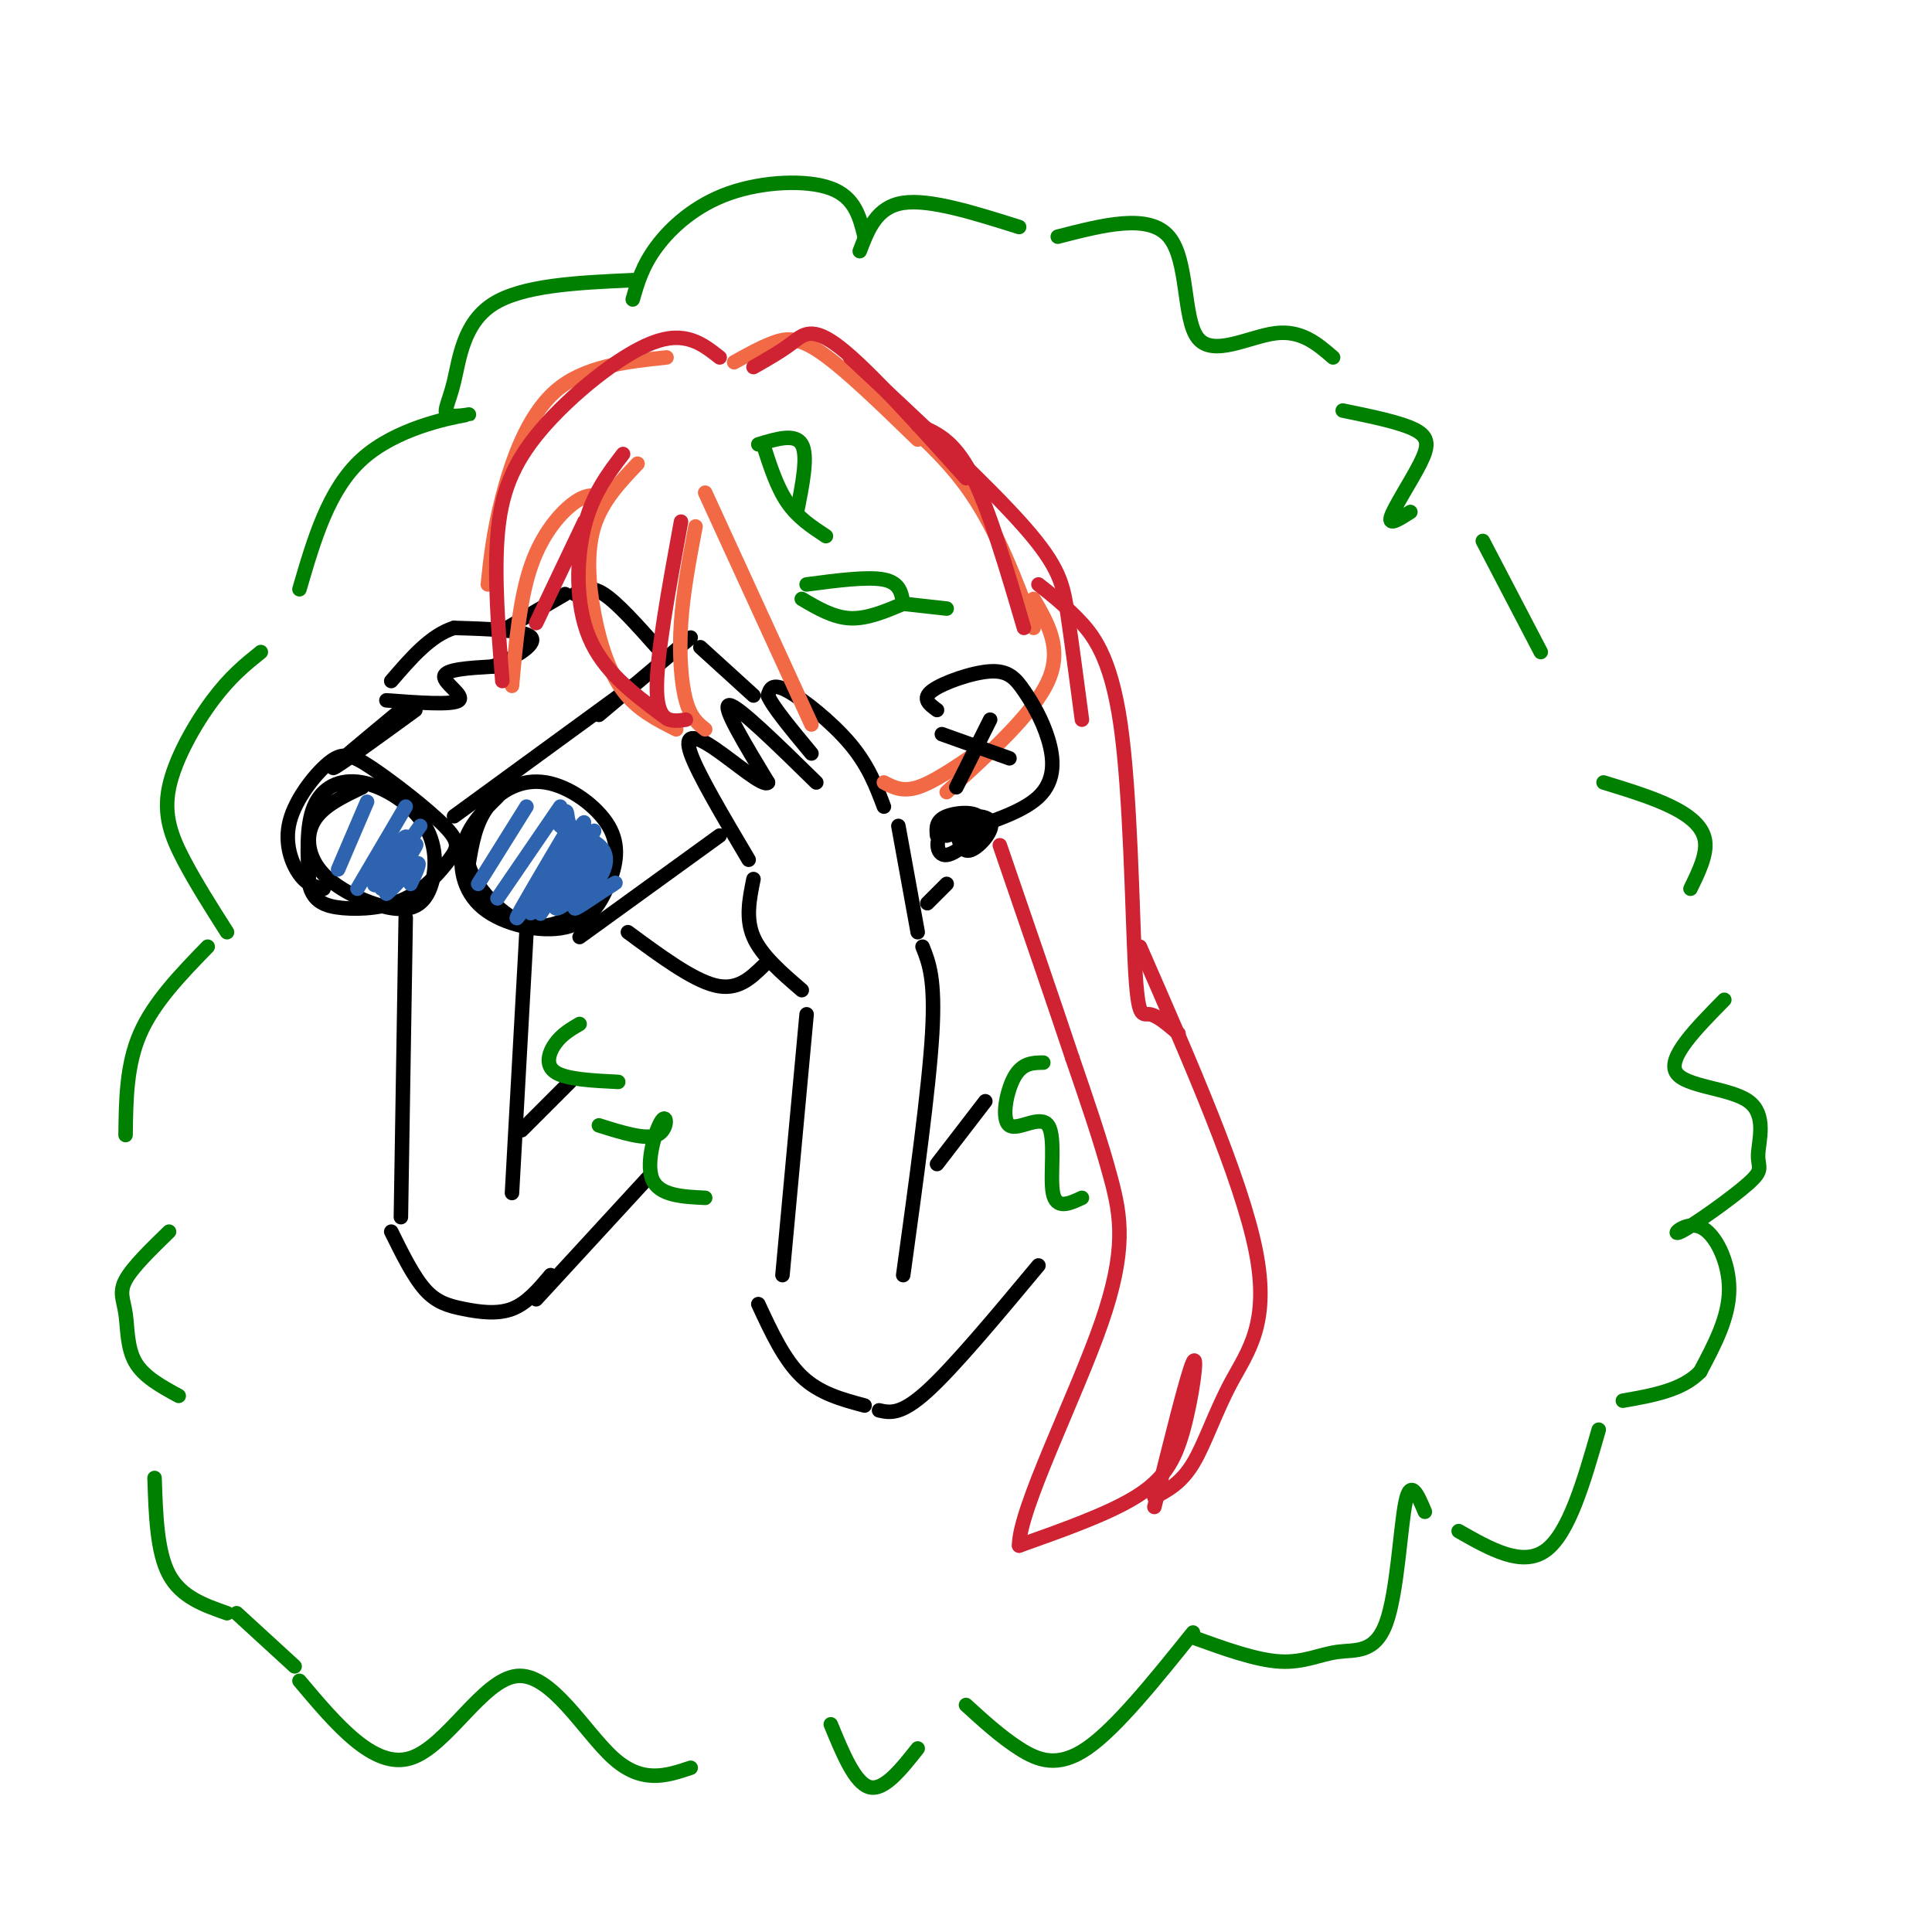 <svg viewBox='0 0 400 400' version='1.1' xmlns='http://www.w3.org/2000/svg' xmlns:xlink='http://www.w3.org/1999/xlink'><g fill='none' stroke='rgb(0,0,0)' stroke-width='3' stroke-linecap='round' stroke-linejoin='round'><path d='M190,193c0.000,0.000 -4.000,-22.000 -4,-22'/><path d='M183,167c-1.600,-4.244 -3.200,-8.489 -7,-13c-3.800,-4.511 -9.800,-9.289 -13,-11c-3.200,-1.711 -3.600,-0.356 -4,1'/><path d='M159,144c0.833,2.167 4.917,7.083 9,12'/><path d='M169,162c-8.167,-8.000 -16.333,-16.000 -18,-16c-1.667,0.000 3.167,8.000 8,16'/><path d='M159,162c-0.810,1.095 -6.833,-4.167 -11,-7c-4.167,-2.833 -6.476,-3.238 -5,1c1.476,4.238 6.738,13.119 12,22'/><path d='M156,182c-0.833,4.083 -1.667,8.167 0,12c1.667,3.833 5.833,7.417 10,11'/><path d='M103,165c-2.963,2.928 -5.926,5.857 -7,10c-1.074,4.143 -0.259,9.502 4,13c4.259,3.498 11.962,5.136 17,4c5.038,-1.136 7.411,-5.048 9,-9c1.589,-3.952 2.395,-7.946 0,-12c-2.395,-4.054 -7.991,-8.168 -13,-9c-5.009,-0.832 -9.431,1.620 -12,5c-2.569,3.380 -3.284,7.690 -4,12'/><path d='M97,179c1.289,4.622 6.511,10.178 11,12c4.489,1.822 8.244,-0.089 12,-2'/><path d='M75,163c-4.089,1.935 -8.179,3.870 -10,7c-1.821,3.130 -1.375,7.455 2,11c3.375,3.545 9.678,6.309 14,7c4.322,0.691 6.664,-0.690 8,-4c1.336,-3.310 1.667,-8.547 -1,-13c-2.667,-4.453 -8.334,-8.122 -13,-9c-4.666,-0.878 -8.333,1.035 -10,5c-1.667,3.965 -1.333,9.983 -1,16'/><path d='M64,183c0.777,3.617 3.220,4.658 7,5c3.780,0.342 8.897,-0.015 13,-2c4.103,-1.985 7.191,-5.597 9,-8c1.809,-2.403 2.338,-3.597 -1,-7c-3.338,-3.403 -10.544,-9.014 -15,-12c-4.456,-2.986 -6.164,-3.347 -9,-1c-2.836,2.347 -6.802,7.401 -8,12c-1.198,4.599 0.372,8.743 2,11c1.628,2.257 3.314,2.629 5,3'/><path d='M94,169c0.000,0.000 37.000,-27.000 37,-27'/><path d='M120,194c0.000,0.000 29.000,-21.000 29,-21'/><path d='M124,148c0.000,0.000 19.000,-16.000 19,-16'/><path d='M145,134c0.000,0.000 11.000,10.000 11,10'/><path d='M80,145c6.889,0.511 13.778,1.022 15,0c1.222,-1.022 -3.222,-3.578 -3,-5c0.222,-1.422 5.111,-1.711 10,-2'/><path d='M102,138c4.044,-1.556 9.156,-4.444 8,-6c-1.156,-1.556 -8.578,-1.778 -16,-2'/><path d='M94,130c-4.833,1.500 -8.917,6.250 -13,11'/><path d='M105,130c0.000,0.000 12.000,-7.000 12,-7'/><path d='M119,123c1.583,-0.917 3.167,-1.833 6,0c2.833,1.833 6.917,6.417 11,11'/><path d='M83,147c-7.250,6.000 -14.500,12.000 -14,12c0.500,0.000 8.750,-6.000 17,-12'/></g>
<g fill='none' stroke='rgb(242,105,70)' stroke-width='3' stroke-linecap='round' stroke-linejoin='round'><path d='M132,96c-3.690,3.887 -7.381,7.774 -9,13c-1.619,5.226 -1.167,11.792 0,18c1.167,6.208 3.048,12.060 6,16c2.952,3.940 6.976,5.970 11,8'/><path d='M146,151c-1.511,-1.200 -3.022,-2.400 -4,-6c-0.978,-3.600 -1.422,-9.600 -1,-16c0.422,-6.400 1.711,-13.200 3,-20'/><path d='M146,102c0.000,0.000 22.000,48.000 22,48'/><path d='M125,103c-1.622,-0.467 -3.244,-0.933 -6,1c-2.756,1.933 -6.644,6.267 -9,13c-2.356,6.733 -3.178,15.867 -4,25'/><path d='M152,75c2.711,-1.511 5.422,-3.022 8,-4c2.578,-0.978 5.022,-1.422 10,2c4.978,3.422 12.489,10.711 20,18'/><path d='M181,82c7.250,6.000 14.500,12.000 20,20c5.500,8.000 9.250,18.000 13,28'/><path d='M214,124c3.000,5.167 6.000,10.333 3,17c-3.000,6.667 -12.000,14.833 -21,23'/><path d='M202,156c-4.417,3.000 -8.833,6.000 -12,7c-3.167,1.000 -5.083,0.000 -7,-1'/><path d='M138,74c-8.556,0.911 -17.111,1.822 -23,7c-5.889,5.178 -9.111,14.622 -11,22c-1.889,7.378 -2.444,12.689 -3,18'/></g>
<g fill='none' stroke='rgb(0,0,0)' stroke-width='3' stroke-linecap='round' stroke-linejoin='round'><path d='M167,210c0.000,0.000 -5.000,54.000 -5,54'/><path d='M191,196c1.333,3.333 2.667,6.667 2,18c-0.667,11.333 -3.333,30.667 -6,50'/><path d='M157,270c2.667,5.750 5.333,11.500 9,15c3.667,3.500 8.333,4.750 13,6'/><path d='M182,292c2.250,0.500 4.500,1.000 10,-4c5.500,-5.000 14.250,-15.500 23,-26'/><path d='M194,241c0.000,0.000 10.000,-13.000 10,-13'/><path d='M84,190c0.000,0.000 -1.000,62.000 -1,62'/><path d='M109,193c0.000,0.000 -3.000,54.000 -3,54'/><path d='M81,255c2.304,4.661 4.607,9.321 7,12c2.393,2.679 4.875,3.375 8,4c3.125,0.625 6.893,1.179 10,0c3.107,-1.179 5.554,-4.089 8,-7'/><path d='M111,269c0.000,0.000 23.000,-25.000 23,-25'/><path d='M108,234c0.000,0.000 10.000,-10.000 10,-10'/></g>
<g fill='none' stroke='rgb(0,128,0)' stroke-width='3' stroke-linecap='round' stroke-linejoin='round'><path d='M120,212c-1.822,1.067 -3.644,2.133 -5,4c-1.356,1.867 -2.244,4.533 0,6c2.244,1.467 7.622,1.733 13,2'/><path d='M124,233c4.833,1.518 9.667,3.036 12,2c2.333,-1.036 2.167,-4.625 1,-3c-1.167,1.625 -3.333,8.464 -2,12c1.333,3.536 6.167,3.768 11,4'/><path d='M216,220c-2.179,0.026 -4.357,0.051 -6,3c-1.643,2.949 -2.750,8.821 -1,10c1.750,1.179 6.356,-2.337 8,0c1.644,2.337 0.327,10.525 1,14c0.673,3.475 3.337,2.238 6,1'/><path d='M178,52c1.750,-4.583 3.500,-9.167 9,-10c5.500,-0.833 14.750,2.083 24,5'/><path d='M219,49c9.446,-2.435 18.893,-4.869 23,0c4.107,4.869 2.875,17.042 6,21c3.125,3.958 10.607,-0.298 16,-1c5.393,-0.702 8.696,2.149 12,5'/><path d='M278,85c6.024,1.232 12.048,2.464 15,4c2.952,1.536 2.833,3.375 1,7c-1.833,3.625 -5.381,9.036 -6,11c-0.619,1.964 1.690,0.482 4,-1'/><path d='M307,112c0.000,0.000 12.000,23.000 12,23'/><path d='M179,49c-1.000,-4.077 -2.000,-8.155 -7,-10c-5.000,-1.845 -14.000,-1.458 -21,1c-7.000,2.458 -12.000,6.988 -15,11c-3.000,4.012 -4.000,7.506 -5,11'/><path d='M131,58c-11.445,0.521 -22.890,1.043 -29,5c-6.110,3.957 -6.886,11.350 -8,16c-1.114,4.650 -2.567,6.556 -1,7c1.567,0.444 6.153,-0.573 3,0c-3.153,0.573 -14.044,2.735 -21,9c-6.956,6.265 -9.978,16.632 -13,27'/><path d='M54,135c-3.173,2.548 -6.345,5.095 -10,10c-3.655,4.905 -7.792,12.167 -9,18c-1.208,5.833 0.512,10.238 3,15c2.488,4.762 5.744,9.881 9,15'/><path d='M43,196c-5.583,5.750 -11.167,11.500 -14,18c-2.833,6.500 -2.917,13.750 -3,21'/><path d='M35,255c-3.798,3.690 -7.595,7.381 -9,10c-1.405,2.619 -0.417,4.167 0,7c0.417,2.833 0.262,6.952 2,10c1.738,3.048 5.369,5.024 9,7'/><path d='M32,306c0.250,7.667 0.500,15.333 3,20c2.500,4.667 7.250,6.333 12,8'/><path d='M49,334c0.000,0.000 12.000,11.000 12,11'/><path d='M332,162c5.067,1.556 10.133,3.111 14,5c3.867,1.889 6.533,4.111 7,7c0.467,2.889 -1.267,6.444 -3,10'/><path d='M357,207c-5.880,5.969 -11.760,11.938 -10,15c1.760,3.062 11.160,3.216 15,6c3.840,2.784 2.120,8.197 2,11c-0.120,2.803 1.360,2.997 -2,6c-3.360,3.003 -11.560,8.815 -14,10c-2.440,1.185 0.882,-2.258 4,-1c3.118,1.258 6.034,7.217 6,13c-0.034,5.783 -3.017,11.392 -6,17'/><path d='M352,284c-3.667,3.833 -9.833,4.917 -16,6'/><path d='M331,296c-3.083,10.750 -6.167,21.500 -11,25c-4.833,3.500 -11.417,-0.250 -18,-4'/><path d='M295,313c-1.474,-3.518 -2.947,-7.037 -4,-2c-1.053,5.037 -1.684,18.628 -4,25c-2.316,6.372 -6.316,5.523 -10,6c-3.684,0.477 -7.053,2.279 -12,2c-4.947,-0.279 -11.474,-2.640 -18,-5'/><path d='M62,348c7.732,9.179 15.464,18.357 23,16c7.536,-2.357 14.875,-16.250 22,-17c7.125,-0.750 14.036,11.643 20,17c5.964,5.357 10.982,3.679 16,2'/><path d='M172,357c2.500,6.083 5.000,12.167 8,13c3.000,0.833 6.500,-3.583 10,-8'/><path d='M200,353c3.578,3.267 7.156,6.533 11,9c3.844,2.467 7.956,4.133 14,0c6.044,-4.133 14.022,-14.067 22,-24'/></g>
<g fill='none' stroke='rgb(0,0,0)' stroke-width='3' stroke-linecap='round' stroke-linejoin='round'><path d='M130,193c6.667,4.917 13.333,9.833 18,11c4.667,1.167 7.333,-1.417 10,-4'/><path d='M194,147c-1.606,-1.175 -3.212,-2.350 -1,-4c2.212,-1.650 8.242,-3.774 12,-4c3.758,-0.226 5.244,1.444 7,4c1.756,2.556 3.780,5.996 5,10c1.220,4.004 1.634,8.573 -2,12c-3.634,3.427 -11.317,5.714 -19,8'/><path d='M195,152c0.000,0.000 14.000,5.000 14,5'/><path d='M198,163c0.000,0.000 7.000,-14.000 7,-14'/><path d='M198,172c0.561,2.337 1.122,4.675 3,4c1.878,-0.675 5.074,-4.362 4,-6c-1.074,-1.638 -6.418,-1.226 -9,1c-2.582,2.226 -2.404,6.267 0,6c2.404,-0.267 7.032,-4.841 7,-7c-0.032,-2.159 -4.723,-1.903 -7,-1c-2.277,0.903 -2.138,2.451 -2,4'/><path d='M192,187c0.000,0.000 4.000,-4.000 4,-4'/></g>
<g fill='none' stroke='rgb(45,99,175)' stroke-width='3' stroke-linecap='round' stroke-linejoin='round'><path d='M76,166c0.000,0.000 -6.000,14.000 -6,14'/><path d='M84,167c0.000,0.000 -10.000,17.000 -10,17'/><path d='M87,171c-3.851,5.412 -7.702,10.824 -9,12c-1.298,1.176 -0.044,-1.884 2,-5c2.044,-3.116 4.878,-6.289 4,-4c-0.878,2.289 -5.467,10.039 -5,10c0.467,-0.039 5.991,-7.868 7,-9c1.009,-1.132 -2.495,4.434 -6,10'/><path d='M80,185c0.444,0.044 4.556,-4.844 6,-6c1.444,-1.156 0.222,1.422 -1,4'/><path d='M109,167c0.000,0.000 -10.000,16.000 -10,16'/><path d='M116,167c0.000,0.000 -13.000,19.000 -13,19'/><path d='M118,171c-5.333,9.000 -10.667,18.000 -11,19c-0.333,1.000 4.333,-6.000 9,-13'/><path d='M116,177c3.176,-4.543 6.616,-9.401 4,-5c-2.616,4.401 -11.289,18.060 -10,17c1.289,-1.060 12.542,-16.841 13,-17c0.458,-0.159 -9.877,15.303 -11,17c-1.123,1.697 6.965,-10.372 9,-13c2.035,-2.628 -1.982,4.186 -6,11'/><path d='M115,187c0.659,0.509 5.306,-3.720 7,-7c1.694,-3.280 0.433,-5.611 -2,-3c-2.433,2.611 -6.040,10.165 -5,11c1.040,0.835 6.726,-5.047 8,-9c1.274,-3.953 -1.863,-5.976 -5,-8'/><path d='M118,171c-0.816,-2.057 -0.356,-3.200 -1,-3c-0.644,0.200 -2.391,1.741 -1,3c1.391,1.259 5.919,2.234 8,4c2.081,1.766 1.714,4.322 0,7c-1.714,2.678 -4.775,5.480 -5,6c-0.225,0.520 2.388,-1.240 5,-3'/><path d='M124,185c1.988,-1.238 4.458,-2.833 3,-2c-1.458,0.833 -6.845,4.095 -9,4c-2.155,-0.095 -1.077,-3.548 0,-7'/></g>
<g fill='none' stroke='rgb(207,34,51)' stroke-width='3' stroke-linecap='round' stroke-linejoin='round'><path d='M129,94c-3.156,4.133 -6.311,8.267 -8,15c-1.689,6.733 -1.911,16.067 1,23c2.911,6.933 8.956,11.467 15,16'/><path d='M142,149c-2.917,0.417 -5.833,0.833 -6,-6c-0.167,-6.833 2.417,-20.917 5,-35'/><path d='M121,108c0.000,0.000 -10.000,21.000 -10,21'/><path d='M104,141c-0.839,-10.744 -1.679,-21.488 -1,-30c0.679,-8.512 2.875,-14.792 9,-22c6.125,-7.208 16.179,-15.345 23,-18c6.821,-2.655 10.411,0.173 14,3'/><path d='M156,76c2.844,-1.622 5.689,-3.244 8,-5c2.311,-1.756 4.089,-3.644 10,1c5.911,4.644 15.956,15.822 26,27'/><path d='M190,88c3.667,1.500 7.333,3.000 11,10c3.667,7.000 7.333,19.500 11,32'/><path d='M176,74c14.267,13.267 28.533,26.533 36,35c7.467,8.467 8.133,12.133 9,18c0.867,5.867 1.933,13.933 3,22'/><path d='M215,121c2.439,1.909 4.877,3.818 8,7c3.123,3.182 6.930,7.636 9,22c2.070,14.364 2.404,38.636 3,50c0.596,11.364 1.456,9.818 3,10c1.544,0.182 3.772,2.091 6,4'/><path d='M236,196c10.518,24.036 21.036,48.071 24,63c2.964,14.929 -1.625,20.750 -5,27c-3.375,6.250 -5.536,12.929 -8,17c-2.464,4.071 -5.232,5.536 -8,7'/><path d='M239,312c3.452,-13.905 6.905,-27.810 8,-30c1.095,-2.190 -0.167,7.333 -2,14c-1.833,6.667 -4.238,10.476 -10,14c-5.762,3.524 -14.881,6.762 -24,10'/><path d='M211,320c-0.083,-7.369 11.708,-30.792 17,-46c5.292,-15.208 4.083,-22.202 2,-30c-2.083,-7.798 -5.042,-16.399 -8,-25'/><path d='M222,219c-3.833,-11.500 -9.417,-27.750 -15,-44'/></g>
<g fill='none' stroke='rgb(0,128,0)' stroke-width='3' stroke-linecap='round' stroke-linejoin='round'><path d='M158,92c1.417,4.417 2.833,8.833 5,12c2.167,3.167 5.083,5.083 8,7'/><path d='M157,92c3.833,-1.167 7.667,-2.333 9,0c1.333,2.333 0.167,8.167 -1,14'/><path d='M187,125c-0.333,-2.167 -0.667,-4.333 -4,-5c-3.333,-0.667 -9.667,0.167 -16,1'/><path d='M166,124c3.250,1.917 6.500,3.833 10,4c3.500,0.167 7.250,-1.417 11,-3'/><path d='M187,125c0.000,0.000 9.000,1.000 9,1'/></g>
</svg>